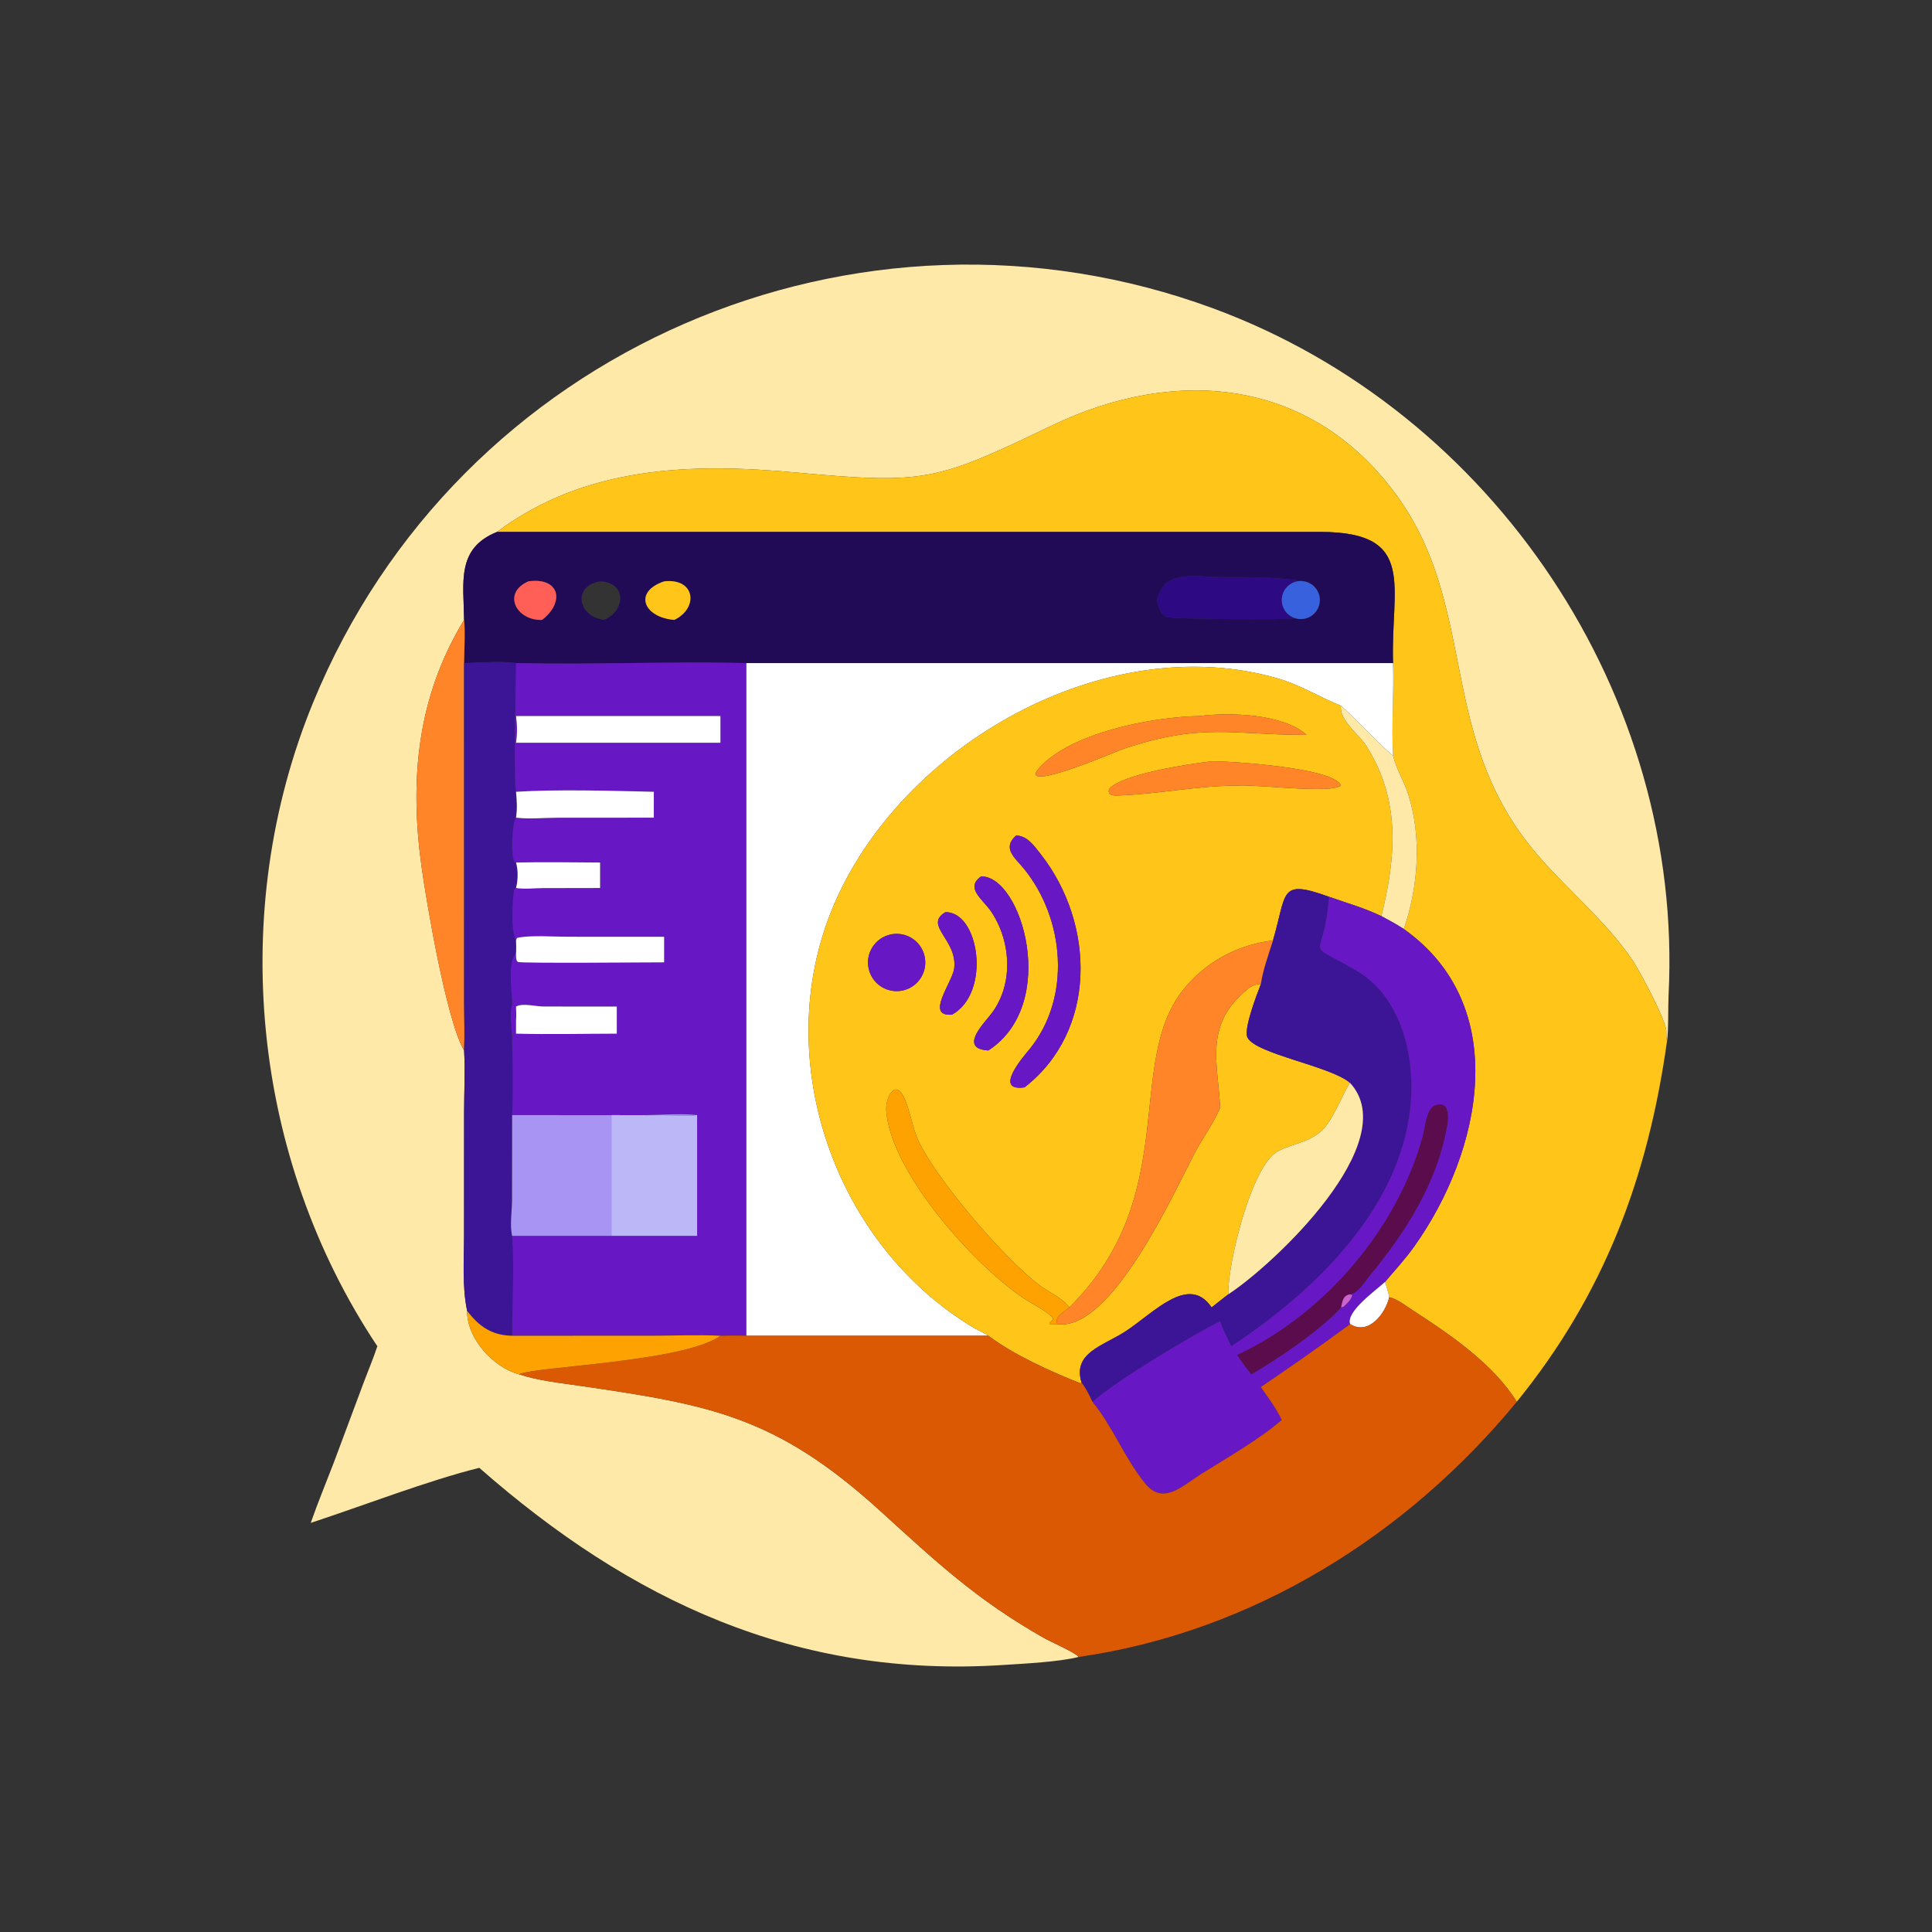 <?xml version="1.0" encoding="utf-8" ?>
<svg xmlns="http://www.w3.org/2000/svg" xmlns:xlink="http://www.w3.org/1999/xlink" width="1024" height="1024">
	<rect width="100%" height="100%" fill="#333333" stroke="none"/>
	<path fill="#FFE9A9" transform="scale(2 2)" d="M131.696 140.976C120.871 145.331 122.871 154.399 122.991 164.278C110.551 184.676 108.526 206.497 111.687 229.48C112.926 238.492 118.318 270.584 122.991 278.379C123.308 283.776 122.996 289.265 122.989 294.677L122.978 327.125C122.98 333.663 122.433 340.975 123.792 347.378C123.688 354.666 130.654 362.362 137.548 364.205C142.708 365.909 148.313 366.468 153.674 367.252C188.056 372.278 205.584 375.219 233.329 400.456C248.387 414.153 258.79 423.931 276.647 434.078C278.302 435.019 285.046 437.993 285.867 439.106C280.702 440.421 271.427 440.876 265.898 441.236C210.835 444.817 167.02 424.112 127.017 388.987C113.317 392.391 96.154 399.06 82.35 403.579C84.237 398.181 86.436 392.878 88.485 387.54L96.237 366.774C97.478 363.437 98.884 360.149 100.003 356.769C66.767 306.93 60.234 241.627 82.966 186.21C121.501 92.26 227.559 47.113 321.483 81.719C395.753 109.084 446.257 184.334 442.187 263.713C442.039 266.601 442.195 273.555 441.77 275.94C441.576 275.117 441.624 274.096 441.589 273.24C441.461 270.172 434.352 257.027 432.667 254.531C424.511 242.442 412.343 233.576 403.672 221.826C381.648 191.983 390.872 159.534 369.948 131.04C347.198 100.057 311.485 97.023 278.653 112.821C248.057 127.543 245.135 128.358 211.076 125.231C183.055 122.659 155.188 123.468 131.696 140.976Z"/>
	<path fill="#FFC518" transform="scale(2 2)" d="M131.696 140.976C155.188 123.468 183.055 122.659 211.076 125.231C245.135 128.358 248.057 127.543 278.653 112.821C311.485 97.023 347.198 100.057 369.948 131.04C390.872 159.534 381.648 191.983 403.672 221.826C412.343 233.576 424.511 242.442 432.667 254.531C434.352 257.027 441.461 270.172 441.589 273.24C441.624 274.096 441.576 275.117 441.77 275.94C436.713 312.09 425.117 342.956 401.964 371.481C395.673 361.385 384.218 353.612 374.411 347.258C372.837 346.238 369.994 344.044 368.161 343.792C367.925 342.412 367.442 341.062 367.036 339.724C369.675 336.617 372.388 333.691 374.766 330.355C392.733 305.141 400.789 266.607 372.022 246.198C375.848 235.1 376.815 222.002 373.252 210.677C372.128 207.104 370.025 203.887 369.176 200.221C368.723 192.095 369.431 183.875 369.176 175.731C368.456 155.585 375.788 140.964 349.94 140.966L131.696 140.976Z"/>
	<path fill="#210B56" transform="scale(2 2)" d="M122.991 164.278C122.871 154.399 120.871 145.331 131.696 140.976L349.94 140.966C375.788 140.964 368.456 155.585 369.176 175.731L366.088 175.731L343.425 175.731L197.797 175.731C177.47 175.237 157.078 176.187 136.749 175.731C132.336 175.125 127.452 175.639 122.991 175.731C122.996 171.93 123.353 168.064 122.991 164.278ZM345.271 154.007C338.139 152.869 331.362 152.943 324.14 152.946C316.756 152.949 308.382 150.62 306.583 159.227C307.034 160.703 307.563 162.88 309.157 163.533C310.421 164.051 341.763 164.33 343.266 163.846C345.098 164.401 347.085 163.871 348.397 162.478C349.71 161.085 350.12 159.069 349.458 157.274C348.795 155.478 347.173 154.213 345.271 154.007ZM140.011 154.062C132.893 157.228 136.946 164.549 143.645 164.278C149.802 159.557 148.314 152.885 140.011 154.062ZM159.035 154.062C151.662 155.235 153.063 163.405 160.067 164.278C165.739 161.961 166.222 154.376 159.035 154.062ZM176.002 154.062C167.68 156.864 170.619 163.666 178.708 164.278C185.251 161.115 184.229 153.118 176.002 154.062Z"/>
	<path fill="#2D0983" transform="scale(2 2)" d="M345.271 154.007C342.682 153.726 340.305 155.462 339.786 158.013C339.266 160.565 340.774 163.092 343.266 163.846C341.763 164.33 310.421 164.051 309.157 163.533C307.563 162.88 307.034 160.703 306.583 159.227C308.382 150.62 316.756 152.949 324.14 152.946C331.362 152.943 338.139 152.869 345.271 154.007Z"/>
	<path fill="#FF5F57" transform="scale(2 2)" d="M143.645 164.278C136.946 164.549 132.893 157.228 140.011 154.062C148.314 152.885 149.802 159.557 143.645 164.278Z"/>
	<path fill="#FFC518" transform="scale(2 2)" d="M178.708 164.278C170.619 163.666 167.68 156.864 176.002 154.062C184.229 153.118 185.251 161.115 178.708 164.278Z"/>
	<path fill="#3862DD" transform="scale(2 2)" d="M343.266 163.846C340.774 163.092 339.266 160.565 339.786 158.013C340.305 155.462 342.682 153.726 345.271 154.007C347.173 154.213 348.795 155.478 349.458 157.274C350.12 159.069 349.71 161.085 348.397 162.478C347.085 163.871 345.098 164.401 343.266 163.846Z"/>
	<path fill="#FF8528" transform="scale(2 2)" d="M122.991 278.379C118.318 270.584 112.926 238.492 111.687 229.48C108.526 206.497 110.551 184.676 122.991 164.278C123.353 168.064 122.996 171.93 122.991 175.731L123.002 266.236C123.011 270.264 123.17 274.357 122.991 278.379Z"/>
	<path fill="#3C1596" transform="scale(2 2)" d="M122.991 175.731C127.452 175.639 132.336 175.125 136.749 175.731C136.702 180.689 136.066 207.009 136.749 209.829C136.973 212.123 137.102 214.405 136.749 216.694C135.752 217.682 135.268 226.697 136.362 228.37L136.749 228.58C137.332 230.598 137.296 233.298 136.749 235.332L136.267 235.672C135.792 238.673 135.284 246.573 136.749 249.233C136.788 250.389 136.831 251.53 136.749 252.686C134.357 254.872 135.776 262.918 135.72 266.039C134.88 269.392 135.776 272.579 135.72 275.94C135.901 282.371 136.005 289.092 135.72 295.515L135.702 317.959C135.684 320.958 135.06 324.615 135.72 327.519C136.345 336.191 135.715 345.273 135.72 353.986C130.443 353.914 126.96 351.585 123.792 347.378C122.433 340.975 122.98 333.663 122.978 327.125L122.989 294.677C122.996 289.265 123.308 283.776 122.991 278.379C123.17 274.357 123.011 270.264 123.002 266.236L122.991 175.731Z"/>
	<path fill="#6817C5" transform="scale(2 2)" d="M136.749 175.731C157.078 176.187 177.47 175.237 197.797 175.731L197.797 353.986C195.514 353.87 193.209 353.96 190.924 353.986C184.924 353.688 178.779 353.977 172.762 353.98L135.72 353.986C135.715 345.273 136.345 336.191 135.72 327.519L162.019 327.519L184.74 327.519L184.74 295.515C181.052 295.006 174.038 295.524 169.996 295.527L135.72 295.515C136.005 289.092 135.901 282.371 135.72 275.94C136.06 274.144 136.486 272.427 136.749 270.602L136.749 273.938C145.632 274.155 154.569 273.947 163.457 273.938L163.457 266.748L144.043 266.735C142.037 266.726 138.47 265.744 136.749 266.748C136.607 266.393 136.058 266.221 135.72 266.039C135.776 262.918 134.357 254.872 136.749 252.686C136.766 253.272 136.663 254.627 137.271 254.93C138.092 255.34 171.961 255.035 176.002 255.034L176.002 248.257L150.385 248.251C146.603 248.251 140.574 247.744 136.992 248.565L136.749 249.233C135.284 246.573 135.792 238.673 136.267 235.672L136.749 235.332C138.919 235.694 141.606 235.374 143.847 235.361L159.035 235.332L159.035 228.58C151.62 228.555 144.159 228.391 136.749 228.58L136.362 228.37C135.268 226.697 135.752 217.682 136.749 216.694C140.28 217.115 144.291 216.714 147.878 216.71L173.27 216.694L173.27 209.829C162.319 209.569 147.61 209.134 136.749 209.829C136.066 207.009 136.702 180.689 136.749 175.731ZM136.749 189.753C137.088 192.264 137.103 194.345 136.749 196.846L190.924 196.846L190.924 189.753L136.749 189.753Z"/>
	<path fill="white" transform="scale(2 2)" d="M197.797 175.731L343.425 175.731L366.088 175.731L369.176 175.731C369.431 183.875 368.723 192.095 369.176 200.221C368.242 199.925 357.698 188.979 355.389 187.041L355.068 186.911C349.485 184.624 344.594 181.531 338.717 179.817C293.065 166.503 238.484 197.517 220.618 240.687C204.036 280.756 221.097 329.882 258.215 351.97C259.402 352.676 260.83 353.19 261.934 353.986L197.797 353.986L197.797 175.731Z"/>
	<path fill="#FFC518" transform="scale(2 2)" d="M261.934 353.986C260.83 353.19 259.402 352.676 258.215 351.97C221.097 329.882 204.036 280.756 220.618 240.687C238.484 197.517 293.065 166.503 338.717 179.817C344.594 181.531 349.485 184.624 355.068 186.911L355.389 187.041C354.774 190.734 360.194 194.644 362.141 197.728C371.317 212.263 369.896 227.238 366.088 242.789C361.658 240.656 356.822 239.262 352.183 237.648C338.931 232.877 341.116 236.355 337.354 249.233C327.908 250.367 319.296 254.99 313.406 262.521C298.043 282.166 313.189 316.918 283.385 346.479C281.712 344.119 278.016 342.475 275.666 340.726C266.002 333.537 248.199 312.553 243.439 302.404C241.687 298.668 241.255 294.293 239.469 290.634C237.212 286.008 234.676 290.887 234.859 294.13C235.754 309.968 257.288 334.525 271.077 343.904C273.15 345.314 277.535 347.5 278.994 349.214L279.029 349.7C277.548 351.138 277.716 350.904 280.256 350.897C294.491 352.926 311.139 316.02 316.498 305.76C318.638 301.663 321.607 297.753 323.352 293.495C322.778 281.999 319.299 272.198 329.435 263.157C330.867 261.879 332.104 260.704 334.136 260.821C333.143 263.361 329.556 272.618 330.561 274.878C332.523 279.283 352.763 282.532 357.798 287C356.827 287.693 353.604 296.357 350.544 299.393C347.112 302.798 342.633 302.979 338.598 305.129C331.76 308.772 325.361 334.583 325.504 343.01C324.032 344.163 322.535 345.294 321.089 346.479C315.028 337.47 305.698 348.007 298.219 352.854C292.265 356.713 284.158 358.508 286.635 366.43L286.27 366.576C278.438 363.453 268.622 359.048 261.934 353.986ZM317.883 189.753C305.184 189.997 284.209 194.139 275.694 203.184C268.367 210.966 296.7 198.796 297.189 198.633C318.641 191.372 326.423 194.769 346.26 194.755C339.992 189.142 325.931 188.728 317.883 189.753ZM321.089 201.759C315.438 202.398 297.139 205.113 293.9 209.136C293.4 211.142 295.711 210.835 297.048 210.78C307.375 210.354 317.452 208.218 327.884 208.183C333.856 207.848 352.89 210.457 355.345 208.109C353.338 203.421 325.759 201.682 321.089 201.759ZM269.288 221.409C265.459 224.786 268.982 227.316 271.309 230.169C282.174 243.493 284.008 264.433 272.752 278.151C271.404 279.793 262.993 289.367 271.515 288.165C290.79 273.186 290.277 244.863 275.855 226.434C274.166 224.276 272.295 221.491 269.288 221.409ZM260.01 232.248C255.646 235.352 260.452 238.268 262.715 241.653C268.104 249.719 268.662 261.405 262.322 269.14C259.979 271.998 254.437 277.969 261.934 278.379C280.831 266.097 270.799 232.095 260.01 232.248ZM250.519 241.743C244.698 245.242 253.809 249.059 252.869 256.637C252.407 260.361 245.004 269.508 252.315 268.891C262.765 263.056 259.486 241.504 250.519 241.743ZM235.958 247.665C231.896 248.575 229.325 252.586 230.194 256.657C231.063 260.727 235.048 263.339 239.127 262.511C241.803 261.968 243.981 260.03 244.831 257.436C245.681 254.841 245.073 251.99 243.237 249.969C241.402 247.948 238.622 247.068 235.958 247.665Z"/>
	<path fill="#FFE9A9" transform="scale(2 2)" d="M355.389 187.041C357.698 188.979 368.242 199.925 369.176 200.221C370.025 203.887 372.128 207.104 373.252 210.677C376.815 222.002 375.848 235.1 372.022 246.198C370.11 244.937 368.104 243.871 366.088 242.789C369.896 227.238 371.317 212.263 362.141 197.728C360.194 194.644 354.774 190.734 355.389 187.041Z"/>
	<path fill="#FF8528" transform="scale(2 2)" d="M297.189 198.633C296.7 198.796 268.367 210.966 275.694 203.184C284.209 194.139 305.184 189.997 317.883 189.753C325.931 188.728 339.992 189.142 346.26 194.755C326.423 194.769 318.641 191.372 297.189 198.633Z"/>
	<path fill="white" transform="scale(2 2)" d="M136.749 196.846C137.103 194.345 137.088 192.264 136.749 189.753L190.924 189.753L190.924 196.846L136.749 196.846Z"/>
	<path fill="#FF8528" transform="scale(2 2)" d="M327.884 208.183C317.452 208.218 307.375 210.354 297.048 210.78C295.711 210.835 293.4 211.142 293.9 209.136C297.139 205.113 315.438 202.398 321.089 201.759C325.759 201.682 353.338 203.421 355.345 208.109C352.89 210.457 333.856 207.848 327.884 208.183Z"/>
	<path fill="white" transform="scale(2 2)" d="M136.749 209.829C147.61 209.134 162.319 209.569 173.27 209.829L173.27 216.694L147.878 216.71C144.291 216.714 140.28 217.115 136.749 216.694C137.102 214.405 136.973 212.123 136.749 209.829Z"/>
	<path fill="#6817C5" transform="scale(2 2)" d="M271.515 288.165C262.993 289.367 271.404 279.793 272.752 278.151C284.008 264.433 282.174 243.493 271.309 230.169C268.982 227.316 265.459 224.786 269.288 221.409C272.295 221.491 274.166 224.276 275.855 226.434C290.277 244.863 290.79 273.186 271.515 288.165Z"/>
	<path fill="white" transform="scale(2 2)" d="M136.749 228.58C144.159 228.391 151.62 228.555 159.035 228.58L159.035 235.332L143.847 235.361C141.606 235.374 138.919 235.694 136.749 235.332C137.296 233.298 137.332 230.598 136.749 228.58Z"/>
	<path fill="#6817C5" transform="scale(2 2)" d="M261.934 278.379C254.437 277.969 259.979 271.998 262.322 269.14C268.662 261.405 268.104 249.719 262.715 241.653C260.452 238.268 255.646 235.352 260.01 232.248C270.799 232.095 280.831 266.097 261.934 278.379Z"/>
	<path fill="#3C1596" transform="scale(2 2)" d="M337.354 249.233C341.116 236.355 338.931 232.877 352.183 237.648C350.988 255.706 344.617 248.56 359.571 257.284C370.9 263.893 374.666 278.753 373.951 290.959C372.295 319.211 348.783 341.987 326.291 356.769C325.263 354.6 324.112 352.424 323.352 350.144C315.489 354.082 296.407 365.519 289.512 371.481C288.663 369.733 287.85 367.957 286.635 366.43C284.158 358.508 292.265 356.713 298.219 352.854C305.698 348.007 315.028 337.47 321.089 346.479C322.535 345.294 324.032 344.163 325.504 343.01C337.541 335.163 372.123 302.645 357.798 287C352.763 282.532 332.523 279.283 330.561 274.878C329.556 272.618 333.143 263.361 334.136 260.821C334.716 256.898 336.176 253.014 337.354 249.233Z"/>
	<path fill="#6817C5" transform="scale(2 2)" d="M352.183 237.648C356.822 239.262 361.658 240.656 366.088 242.789C368.104 243.871 370.11 244.937 372.022 246.198C400.789 266.607 392.733 305.141 374.766 330.355C372.388 333.691 369.675 336.617 367.036 339.724C364.776 341.848 356.612 347.583 357.798 350.897C349.488 357.04 342.716 361.752 334.136 367.58C336.05 370.372 338.244 373.215 339.666 376.295C333.935 381.363 324.665 386.625 318.152 390.736C313.307 393.795 308.234 399.018 303.447 393.104C298.077 386.471 294.884 378.07 289.512 371.481C296.407 365.519 315.489 354.082 323.352 350.144C324.112 352.424 325.263 354.6 326.291 356.769C348.783 341.987 372.295 319.211 373.951 290.959C374.666 278.753 370.9 263.893 359.571 257.284C344.617 248.56 350.988 255.706 352.183 237.648ZM357.798 343.01C360.008 342.51 361.25 340.165 362.6 338.527C372.455 326.564 380.812 313.696 383.515 298.159C383.888 296.014 384.125 291.474 380.235 292.996C378.01 293.867 377.587 299.19 377.042 301.173C370.293 325.741 350.984 348.327 327.884 359.095C329.078 360.849 330.279 362.56 331.62 364.205C338.431 360.234 349.976 352.512 355.389 346.479L356.093 346.278C356.952 345.452 358.136 344.421 358.349 343.192L357.798 343.01Z"/>
	<path fill="#6817C5" transform="scale(2 2)" d="M252.315 268.891C245.004 269.508 252.407 260.361 252.869 256.637C253.809 249.059 244.698 245.242 250.519 241.743C259.486 241.504 262.765 263.056 252.315 268.891Z"/>
	<path fill="#6817C5" transform="scale(2 2)" d="M239.127 262.511C235.048 263.339 231.063 260.727 230.194 256.657C229.325 252.586 231.896 248.575 235.958 247.665C238.622 247.068 241.402 247.948 243.237 249.969C245.073 251.99 245.681 254.841 244.831 257.436C243.981 260.03 241.803 261.968 239.127 262.511Z"/>
	<path fill="white" transform="scale(2 2)" d="M136.749 249.233L136.992 248.565C140.574 247.744 146.603 248.251 150.385 248.251L176.002 248.257L176.002 255.034C171.961 255.035 138.092 255.34 137.271 254.93C136.663 254.627 136.766 253.272 136.749 252.686C136.831 251.53 136.788 250.389 136.749 249.233Z"/>
	<path fill="#FF8528" transform="scale(2 2)" d="M283.385 346.479C313.189 316.918 298.043 282.166 313.406 262.521C319.296 254.99 327.908 250.367 337.354 249.233C336.176 253.014 334.716 256.898 334.136 260.821C332.104 260.704 330.867 261.879 329.435 263.157C319.299 272.198 322.778 281.999 323.352 293.495C321.607 297.753 318.638 301.663 316.498 305.76C311.139 316.02 294.491 352.926 280.256 350.897C279.21 348.998 282.128 347.639 283.385 346.479Z"/>
	<path fill="#6817C5" transform="scale(2 2)" d="M135.72 275.94C135.776 272.579 134.88 269.392 135.72 266.039C136.058 266.221 136.607 266.393 136.749 266.748C136.821 268.053 136.847 269.296 136.749 270.602C136.486 272.427 136.06 274.144 135.72 275.94Z"/>
	<path fill="white" transform="scale(2 2)" d="M136.749 266.748C138.47 265.744 142.037 266.726 144.043 266.735L163.457 266.748L163.457 273.938C154.569 273.947 145.632 274.155 136.749 273.938L136.749 270.602C136.847 269.296 136.821 268.053 136.749 266.748Z"/>
	<path fill="#FFE9A9" transform="scale(2 2)" d="M325.504 343.01C325.361 334.583 331.76 308.772 338.598 305.129C342.633 302.979 347.112 302.798 350.544 299.393C353.604 296.357 356.827 287.693 357.798 287C372.123 302.645 337.541 335.163 325.504 343.01Z"/>
	<path fill="#FEA201" transform="scale(2 2)" d="M280.256 350.897C277.716 350.904 277.548 351.138 279.029 349.7L278.994 349.214C277.535 347.5 273.15 345.314 271.077 343.904C257.288 334.525 235.754 309.968 234.859 294.13C234.676 290.887 237.212 286.008 239.469 290.634C241.255 294.293 241.687 298.668 243.439 302.404C248.199 312.553 266.002 333.537 275.666 340.726C278.016 342.475 281.712 344.119 283.385 346.479C282.128 347.639 279.21 348.998 280.256 350.897Z"/>
	<path fill="#5A0C4C" transform="scale(2 2)" d="M357.798 343.01C355.87 343.291 355.785 344.829 355.389 346.479C349.976 352.512 338.431 360.234 331.62 364.205C330.279 362.56 329.078 360.849 327.884 359.095C350.984 348.327 370.293 325.741 377.042 301.173C377.587 299.19 378.01 293.867 380.235 292.996C384.125 291.474 383.888 296.014 383.515 298.159C380.812 313.696 372.455 326.564 362.6 338.527C361.25 340.165 360.008 342.51 357.798 343.01Z"/>
	<path fill="#A894F2" transform="scale(2 2)" d="M135.72 295.515L169.996 295.527C174.038 295.524 181.052 295.006 184.74 295.515C181.886 295.789 178.883 295.571 176.011 295.544L162.019 295.515L162.019 327.519L135.72 327.519C135.06 324.615 135.684 320.958 135.702 317.959L135.72 295.515Z"/>
	<path fill="#BCB7F6" transform="scale(2 2)" d="M162.019 295.515L176.011 295.544C178.883 295.571 181.886 295.789 184.74 295.515L184.74 327.519L162.019 327.519L162.019 295.515Z"/>
	<path fill="white" transform="scale(2 2)" d="M357.798 350.897C356.612 347.583 364.776 341.848 367.036 339.724C367.442 341.062 367.925 342.412 368.161 343.792C367.163 348.057 362.729 354.005 357.798 350.897Z"/>
	<path fill="#CD63CE" transform="scale(2 2)" d="M355.389 346.479C355.785 344.829 355.87 343.291 357.798 343.01L358.349 343.192C358.136 344.421 356.952 345.452 356.093 346.278L355.389 346.479Z"/>
	<path fill="#DB5903" transform="scale(2 2)" d="M368.161 343.792C369.994 344.044 372.837 346.238 374.411 347.258C384.218 353.612 395.673 361.385 401.964 371.481C372.777 406.987 331.833 432.51 285.867 439.106C285.046 437.993 278.302 435.019 276.647 434.078C258.79 423.931 248.387 414.153 233.329 400.456C205.584 375.219 188.056 372.278 153.674 367.252C148.313 366.468 142.708 365.909 137.548 364.205C141.106 362.157 181.238 361.004 190.924 353.986C193.209 353.96 195.514 353.87 197.797 353.986L261.934 353.986C268.622 359.048 278.438 363.453 286.27 366.576L286.635 366.43C287.85 367.957 288.663 369.733 289.512 371.481C294.884 378.07 298.077 386.471 303.447 393.104C308.234 399.018 313.307 393.795 318.152 390.736C324.665 386.625 333.935 381.363 339.666 376.295C338.244 373.215 336.05 370.372 334.136 367.58C342.716 361.752 349.488 357.04 357.798 350.897C362.729 354.005 367.163 348.057 368.161 343.792Z"/>
	<path fill="#FEA201" transform="scale(2 2)" d="M123.792 347.378C126.96 351.585 130.443 353.914 135.72 353.986L172.762 353.98C178.779 353.977 184.924 353.688 190.924 353.986C181.238 361.004 141.106 362.157 137.548 364.205C130.654 362.362 123.688 354.666 123.792 347.378Z"/>
</svg>
